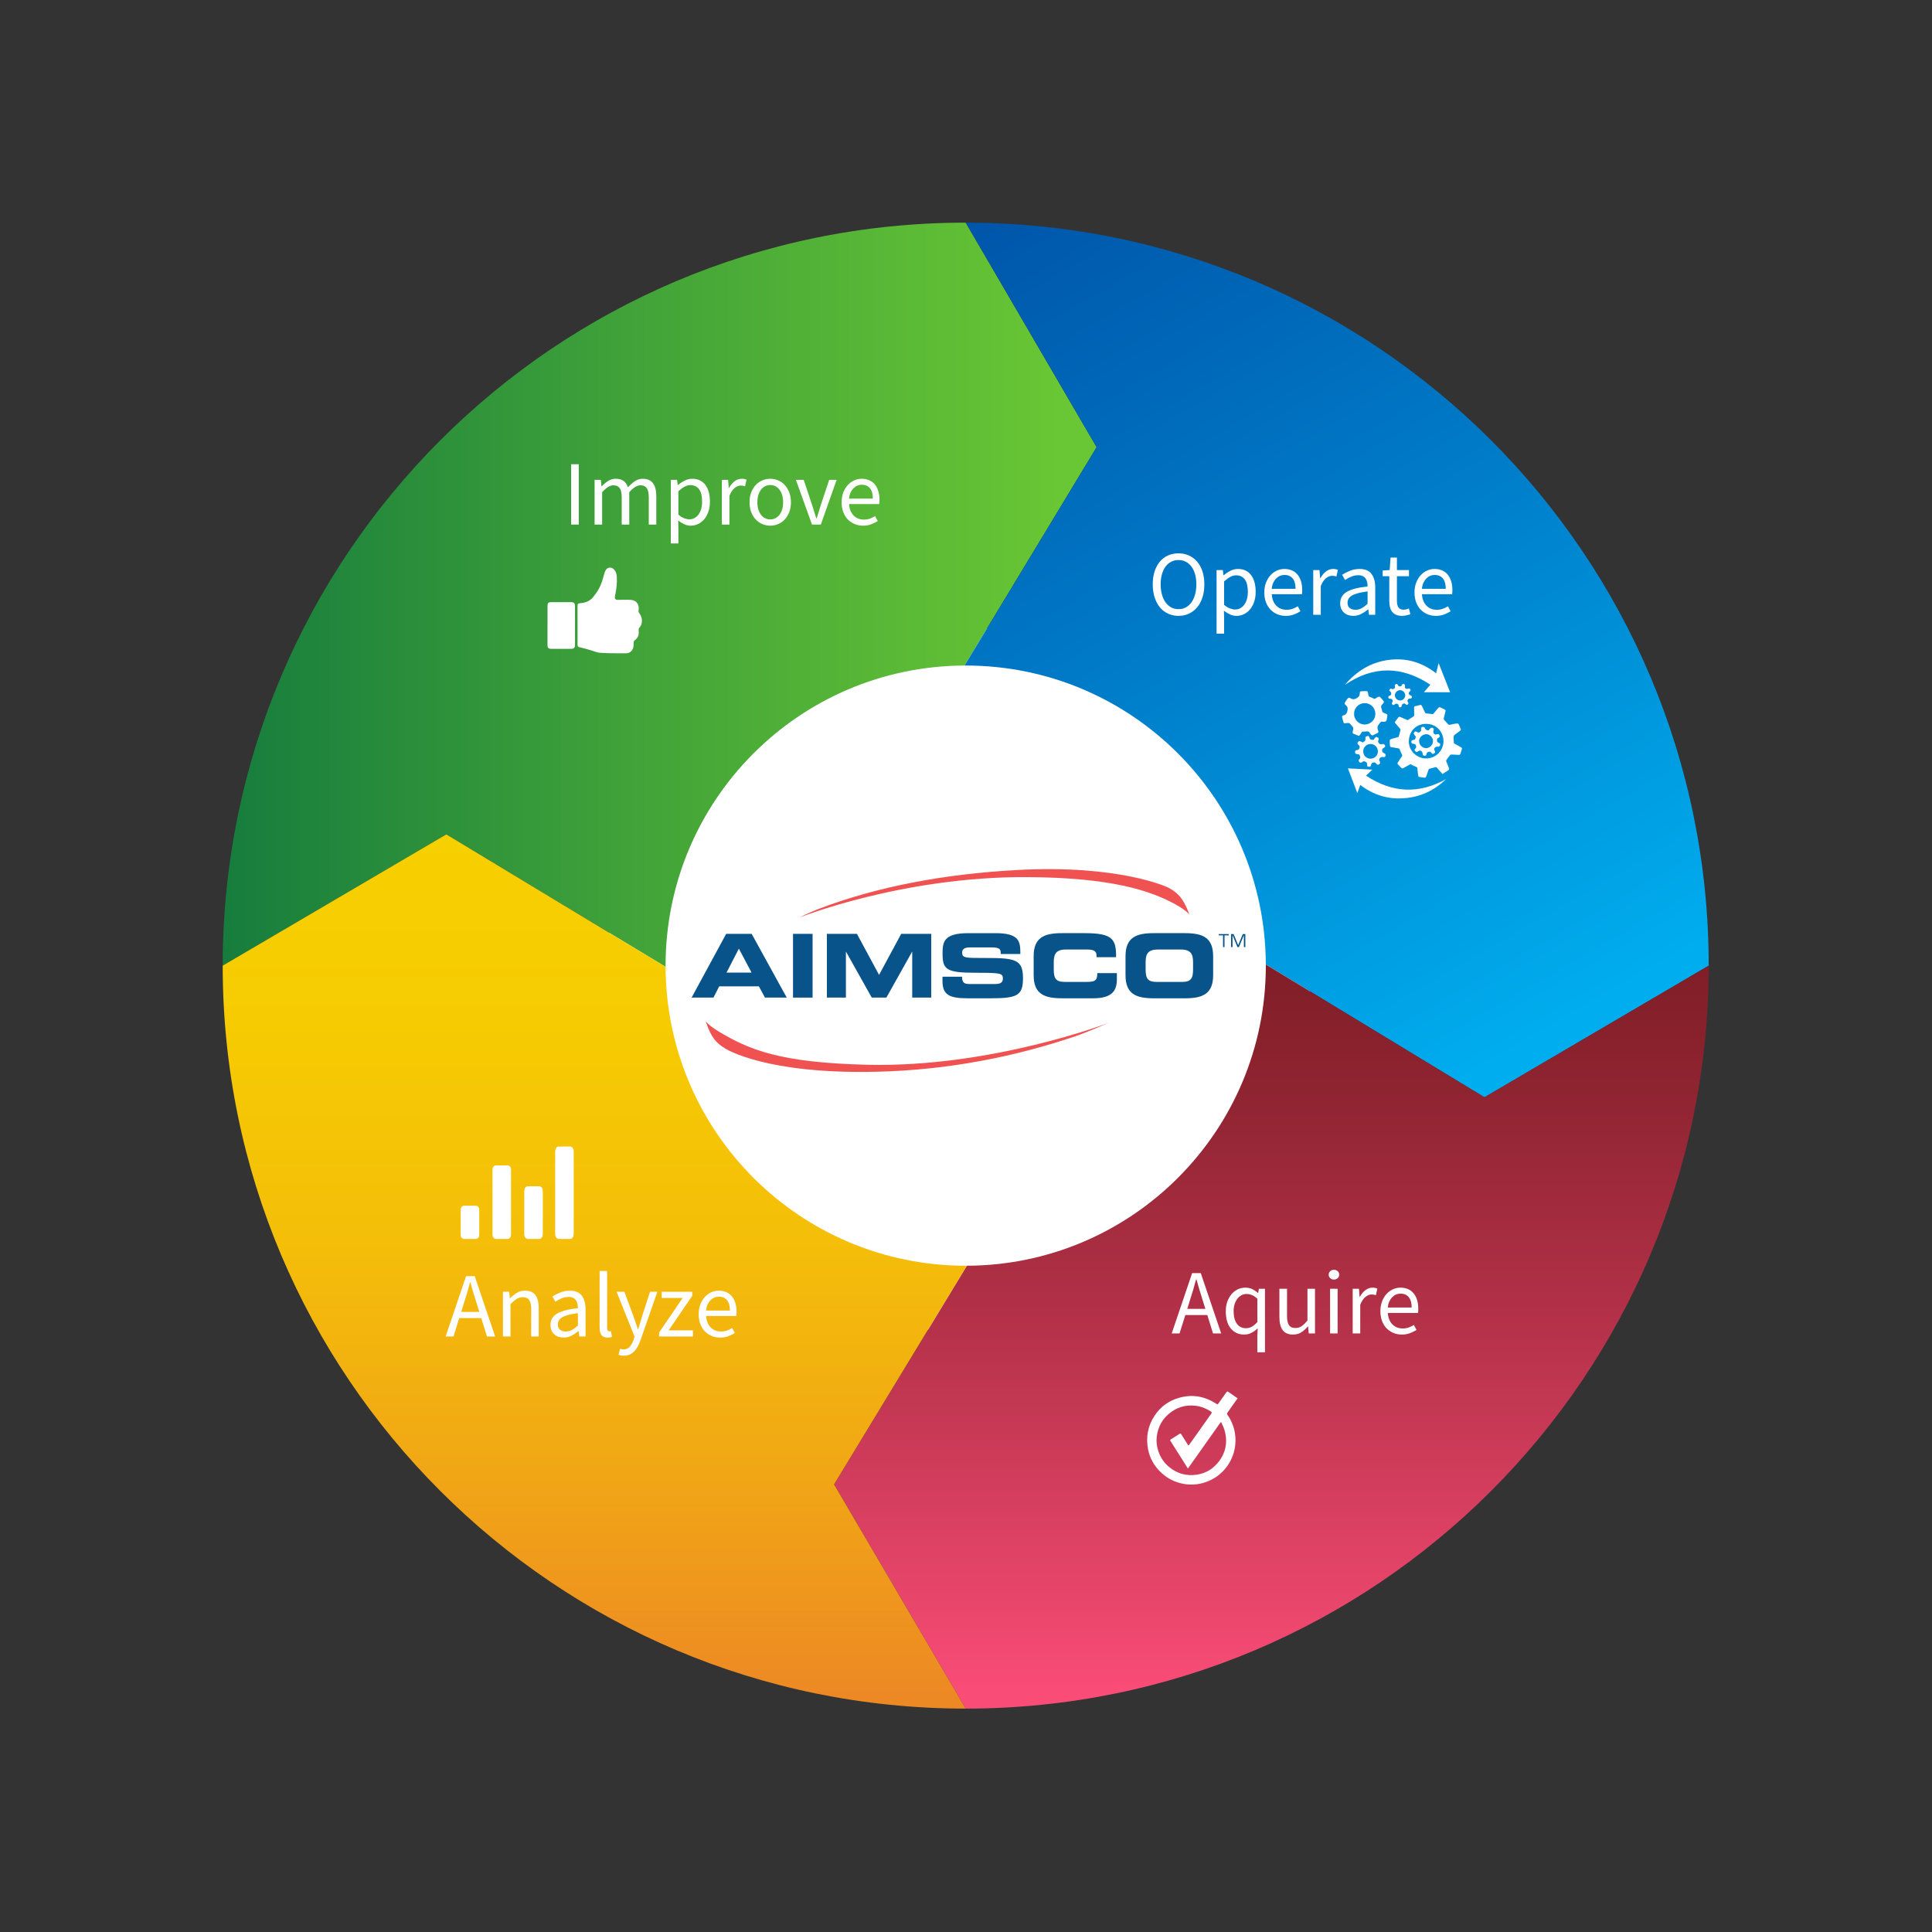 <svg xmlns="http://www.w3.org/2000/svg" xmlns:xlink="http://www.w3.org/1999/xlink" id="_x2014_&#xCE;&#xD3;&#xC8;_x5F_1" x="0px" y="0px" width="224.984px" height="224.984px" viewBox="0 0 224.984 224.984" xml:space="preserve">
<rect x="0" y="0" width="224.984" height="224.984" fill="#333333" stroke="none"/>
<circle fill="#FFFFFF" cx="111.59" cy="114.011" r="40.997"></circle>
<radialGradient id="SVGID_1_" cx="0" cy="0" r="0" gradientUnits="userSpaceOnUse">
	<stop offset="0" style="stop-color:#FFFFFF"></stop>
	<stop offset="1" style="stop-color:#D9D9D9"></stop>
</radialGradient>
<path fill="url(#SVGID_1_)" d="M0,0"></path>
<linearGradient id="SVGID_2_" gradientUnits="userSpaceOnUse" x1="25.933" y1="69.257" x2="127.703" y2="69.257">
	<stop offset="0.006" style="stop-color:#177D3D"></stop>
	<stop offset="0.448" style="stop-color:#3FA139"></stop>
	<stop offset="0.956" style="stop-color:#69C634"></stop>
</linearGradient>
<path fill="url(#SVGID_2_)" d="M127.703,52.076l-15.379,25.426c-19.243,0.072-34.817,15.689-34.817,34.95v0.134L51.975,97.164  l-26.042,15.288c0-47.789,38.741-86.524,86.524-86.524L127.703,52.076z"></path>
<linearGradient id="SVGID_3_" gradientUnits="userSpaceOnUse" x1="179.185" y1="124.13" x2="119.981" y2="21.585">
	<stop offset="0.014" style="stop-color:#00AEEF"></stop>
	<stop offset="0.571" style="stop-color:#0079C6"></stop>
	<stop offset="1" style="stop-color:#0055A9"></stop>
</linearGradient>
<path fill="url(#SVGID_3_)" d="M198.98,112.452l-26.113,15.325l-25.46-15.458c-0.072-19.243-15.688-34.817-34.95-34.817h-0.133  l15.379-25.426l-15.246-26.148C160.24,25.928,198.98,64.663,198.98,112.452z"></path>
<linearGradient id="SVGID_4_" gradientUnits="userSpaceOnUse" x1="148.053" y1="198.97" x2="148.053" y2="112.319">
	<stop offset="0.027" style="stop-color:#F94C76"></stop>
	<stop offset="0.062" style="stop-color:#F44A73"></stop>
	<stop offset="0.506" style="stop-color:#B6324A"></stop>
	<stop offset="0.831" style="stop-color:#8F2431"></stop>
	<stop offset="1" style="stop-color:#801E27"></stop>
</linearGradient>
<path fill="url(#SVGID_4_)" d="M198.98,112.452c0,47.783-38.74,86.518-86.523,86.518l-15.331-26.108l15.465-25.465  c19.243-0.072,34.816-15.689,34.816-34.944v-0.133l25.46,15.458L198.98,112.452z"></path>
<linearGradient id="SVGID_5_" gradientUnits="userSpaceOnUse" x1="69.262" y1="198.97" x2="69.262" y2="97.165">
	<stop offset="0.015" style="stop-color:#ED8924"></stop>
	<stop offset="0.274" style="stop-color:#F1A715"></stop>
	<stop offset="0.534" style="stop-color:#F4BE09"></stop>
	<stop offset="0.782" style="stop-color:#F6CB02"></stop>
	<stop offset="1" style="stop-color:#F7D000"></stop>
</linearGradient>
<path fill="url(#SVGID_5_)" d="M97.126,172.861l15.331,26.108c-47.783,0-86.524-38.734-86.524-86.518l26.042-15.288l25.532,15.422  c0.072,19.236,15.688,34.811,34.95,34.811h0.134L97.126,172.861z"></path>
<g>
	<path fill="#FFFFFF" d="M137.238,71.719c-0.443,0-0.849-0.086-1.216-0.258c-0.368-0.172-0.684-0.416-0.948-0.733   c-0.264-0.317-0.469-0.704-0.615-1.157s-0.22-0.961-0.22-1.525s0.073-1.069,0.22-1.516s0.352-0.824,0.615-1.135   c0.265-0.311,0.58-0.549,0.948-0.713c0.367-0.164,0.772-0.246,1.216-0.246c0.442,0,0.848,0.084,1.215,0.252   c0.368,0.168,0.686,0.406,0.953,0.717c0.269,0.311,0.476,0.689,0.622,1.135c0.146,0.447,0.22,0.949,0.22,1.506   c0,0.564-0.074,1.072-0.22,1.525c-0.146,0.453-0.354,0.84-0.622,1.157c-0.268,0.317-0.585,0.562-0.953,0.733   C138.086,71.633,137.681,71.719,137.238,71.719z M137.238,70.937c0.313,0,0.598-0.067,0.852-0.204   c0.253-0.135,0.471-0.33,0.653-0.584c0.182-0.252,0.322-0.557,0.423-0.91c0.1-0.354,0.149-0.751,0.149-1.193   c0-0.436-0.05-0.828-0.149-1.178c-0.101-0.351-0.241-0.646-0.423-0.89c-0.183-0.243-0.4-0.431-0.653-0.562   c-0.254-0.133-0.538-0.199-0.852-0.199c-0.314,0-0.599,0.066-0.852,0.199c-0.254,0.131-0.472,0.318-0.654,0.562   c-0.182,0.243-0.322,0.539-0.422,0.89c-0.101,0.35-0.15,0.742-0.15,1.178c0,0.442,0.05,0.84,0.15,1.193   c0.1,0.354,0.24,0.658,0.422,0.91c0.183,0.254,0.4,0.449,0.654,0.584C136.64,70.869,136.924,70.937,137.238,70.937z"></path>
	<path fill="#FFFFFF" d="M141.672,73.785v-7.4h0.729l0.074,0.6h0.032c0.235-0.199,0.495-0.371,0.776-0.514   c0.282-0.143,0.577-0.215,0.884-0.215c0.336,0,0.632,0.062,0.889,0.188s0.472,0.304,0.644,0.535   c0.171,0.232,0.301,0.512,0.391,0.836c0.089,0.324,0.134,0.691,0.134,1.098c0,0.443-0.062,0.838-0.183,1.184   s-0.285,0.641-0.492,0.883c-0.207,0.244-0.446,0.428-0.718,0.553s-0.557,0.188-0.856,0.188c-0.243,0-0.484-0.055-0.724-0.162   c-0.239-0.105-0.479-0.252-0.723-0.438l0.021,0.91v1.756H141.672z M143.824,70.979c0.215,0,0.412-0.047,0.595-0.145   c0.182-0.096,0.339-0.23,0.471-0.406c0.133-0.176,0.235-0.391,0.312-0.648c0.074-0.257,0.111-0.546,0.111-0.867   c0-0.285-0.024-0.547-0.074-0.781c-0.051-0.236-0.131-0.438-0.241-0.605s-0.254-0.299-0.429-0.391   c-0.175-0.094-0.383-0.14-0.626-0.14c-0.222,0-0.444,0.062-0.669,0.183c-0.226,0.121-0.467,0.295-0.724,0.523v2.732   c0.235,0.199,0.464,0.34,0.686,0.422C143.456,70.938,143.652,70.979,143.824,70.979z"></path>
	<path fill="#FFFFFF" d="M149.726,71.719c-0.351,0-0.677-0.062-0.979-0.188c-0.305-0.125-0.568-0.305-0.793-0.536   s-0.401-0.516-0.53-0.851c-0.129-0.336-0.192-0.719-0.192-1.146s0.065-0.812,0.197-1.152c0.133-0.338,0.308-0.625,0.525-0.861   s0.466-0.416,0.744-0.541s0.568-0.188,0.867-0.188c0.329,0,0.623,0.057,0.885,0.172c0.26,0.113,0.478,0.277,0.652,0.492   c0.176,0.215,0.309,0.471,0.402,0.771c0.092,0.299,0.139,0.635,0.139,1.006c0,0.094-0.002,0.185-0.005,0.273   c-0.005,0.09-0.013,0.166-0.027,0.23h-3.513c0.035,0.557,0.209,0.998,0.52,1.322c0.311,0.326,0.715,0.488,1.216,0.488   c0.249,0,0.479-0.037,0.69-0.113c0.211-0.074,0.412-0.172,0.605-0.295l0.311,0.579c-0.229,0.144-0.482,0.269-0.76,0.374   C150.4,71.664,150.082,71.719,149.726,71.719z M148.087,68.57h2.784c0-0.529-0.112-0.932-0.337-1.205   c-0.225-0.275-0.541-0.412-0.947-0.412c-0.187,0-0.362,0.035-0.53,0.105c-0.168,0.072-0.32,0.178-0.455,0.316   c-0.137,0.139-0.249,0.309-0.338,0.509C148.174,68.084,148.115,68.312,148.087,68.57z"></path>
	<path fill="#FFFFFF" d="M152.928,71.59v-5.205h0.729l0.074,0.942h0.033c0.178-0.329,0.395-0.589,0.647-0.782   c0.253-0.192,0.53-0.289,0.83-0.289c0.207,0,0.393,0.035,0.557,0.107l-0.171,0.771c-0.086-0.029-0.165-0.051-0.236-0.064   s-0.16-0.021-0.268-0.021c-0.221,0-0.451,0.09-0.69,0.268s-0.448,0.488-0.627,0.932v3.342H152.928z"></path>
	<path fill="#FFFFFF" d="M157.586,71.719c-0.435,0-0.797-0.129-1.087-0.387c-0.288-0.256-0.433-0.621-0.433-1.092   c0-0.571,0.253-1.008,0.76-1.312c0.507-0.303,1.317-0.516,2.432-0.637c0-0.164-0.017-0.324-0.049-0.482   c-0.032-0.156-0.088-0.295-0.166-0.418c-0.078-0.121-0.188-0.219-0.326-0.294c-0.14-0.075-0.316-0.112-0.53-0.112   c-0.3,0-0.582,0.057-0.847,0.172c-0.264,0.113-0.5,0.242-0.707,0.385l-0.342-0.61c0.242-0.157,0.539-0.309,0.889-0.455   c0.35-0.146,0.735-0.22,1.156-0.22c0.636,0,1.097,0.195,1.382,0.584c0.286,0.389,0.429,0.908,0.429,1.559v3.191h-0.729   l-0.075-0.621h-0.032c-0.25,0.207-0.518,0.383-0.803,0.529C158.222,71.645,157.915,71.719,157.586,71.719z M157.844,71.012   c0.25,0,0.485-0.059,0.707-0.178c0.221-0.117,0.457-0.291,0.707-0.52v-1.445c-0.436,0.057-0.803,0.125-1.098,0.203   c-0.297,0.079-0.536,0.172-0.719,0.279c-0.182,0.107-0.314,0.23-0.396,0.369c-0.081,0.139-0.123,0.291-0.123,0.455   c0,0.3,0.09,0.514,0.269,0.643S157.586,71.012,157.844,71.012z"></path>
	<path fill="#FFFFFF" d="M163.273,71.719c-0.278,0-0.512-0.043-0.701-0.129s-0.343-0.203-0.461-0.354   c-0.117-0.15-0.202-0.332-0.252-0.547c-0.049-0.214-0.074-0.449-0.074-0.707v-2.881h-0.771v-0.664l0.814-0.053l0.106-1.457h0.739   v1.457h1.403v0.717h-1.403v2.893c0,0.32,0.059,0.569,0.177,0.744c0.117,0.175,0.327,0.262,0.627,0.262   c0.092,0,0.192-0.014,0.3-0.043c0.106-0.027,0.203-0.061,0.289-0.096l0.171,0.664c-0.143,0.051-0.298,0.095-0.466,0.134   C163.604,71.699,163.438,71.719,163.273,71.719z"></path>
	<path fill="#FFFFFF" d="M167.215,71.719c-0.35,0-0.676-0.062-0.98-0.188c-0.303-0.125-0.567-0.305-0.792-0.536   s-0.401-0.516-0.53-0.851c-0.129-0.336-0.192-0.719-0.192-1.146s0.065-0.812,0.198-1.152c0.132-0.338,0.307-0.625,0.524-0.861   s0.466-0.416,0.744-0.541s0.567-0.188,0.868-0.188c0.328,0,0.623,0.057,0.883,0.172c0.261,0.113,0.479,0.277,0.654,0.492   c0.174,0.215,0.309,0.471,0.4,0.771c0.094,0.299,0.14,0.635,0.14,1.006c0,0.094-0.001,0.185-0.005,0.273   c-0.004,0.09-0.013,0.166-0.027,0.23h-3.513c0.036,0.557,0.209,0.998,0.52,1.322c0.311,0.326,0.716,0.488,1.216,0.488   c0.25,0,0.479-0.037,0.69-0.113c0.211-0.074,0.413-0.172,0.605-0.295l0.311,0.579c-0.229,0.144-0.482,0.269-0.761,0.374   C167.89,71.664,167.572,71.719,167.215,71.719z M165.576,68.57h2.785c0-0.529-0.113-0.932-0.338-1.205   c-0.225-0.275-0.541-0.412-0.947-0.412c-0.187,0-0.363,0.035-0.531,0.105c-0.167,0.072-0.318,0.178-0.455,0.316   c-0.135,0.139-0.248,0.309-0.337,0.509S165.604,68.312,165.576,68.57z"></path>
</g>
<g>
	<path fill="#FFFFFF" d="M51.896,155.635l2.378-7.025h1.007l2.377,7.025h-0.952l-0.664-2.143h-2.561l-0.674,2.143H51.896z    M54.039,151.705l-0.332,1.07h2.109l-0.332-1.07c-0.128-0.393-0.25-0.785-0.364-1.174s-0.229-0.787-0.342-1.193h-0.043   c-0.107,0.406-0.219,0.805-0.332,1.193C54.288,150.92,54.167,151.312,54.039,151.705z"></path>
	<path fill="#FFFFFF" d="M58.569,155.635v-5.205h0.728l0.075,0.75h0.032c0.25-0.25,0.513-0.459,0.787-0.627s0.595-0.252,0.958-0.252   c0.551,0,0.952,0.172,1.205,0.514c0.254,0.344,0.381,0.852,0.381,1.521v3.299h-0.879v-3.182c0-0.492-0.078-0.848-0.235-1.064   c-0.157-0.219-0.407-0.326-0.75-0.326c-0.271,0-0.511,0.066-0.718,0.203c-0.207,0.135-0.441,0.336-0.707,0.6v3.77H58.569z"></path>
	<path fill="#FFFFFF" d="M65.626,155.764c-0.435,0-0.797-0.129-1.086-0.387c-0.289-0.256-0.434-0.621-0.434-1.092   c0-0.57,0.253-1.008,0.76-1.312c0.507-0.303,1.317-0.516,2.432-0.637c0-0.164-0.017-0.324-0.049-0.482   c-0.031-0.156-0.087-0.295-0.166-0.416c-0.078-0.123-0.188-0.221-0.326-0.295c-0.14-0.076-0.316-0.113-0.53-0.113   c-0.3,0-0.582,0.057-0.847,0.172c-0.264,0.113-0.499,0.242-0.706,0.385l-0.343-0.609c0.242-0.158,0.539-0.309,0.889-0.455   s0.735-0.221,1.156-0.221c0.636,0,1.096,0.195,1.382,0.584c0.286,0.391,0.429,0.91,0.429,1.559v3.191h-0.729l-0.074-0.621h-0.032   c-0.251,0.207-0.519,0.385-0.804,0.529C66.263,155.689,65.955,155.764,65.626,155.764z M65.884,155.057   c0.25,0,0.485-0.059,0.707-0.176c0.221-0.119,0.457-0.291,0.707-0.52v-1.447c-0.436,0.059-0.802,0.125-1.098,0.203   c-0.297,0.08-0.536,0.172-0.718,0.279c-0.183,0.107-0.314,0.23-0.396,0.369s-0.123,0.291-0.123,0.455   c0,0.301,0.089,0.514,0.268,0.643S65.626,155.057,65.884,155.057z"></path>
	<path fill="#FFFFFF" d="M70.757,155.764c-0.336,0-0.575-0.1-0.718-0.301c-0.143-0.199-0.214-0.492-0.214-0.877v-6.576h0.878v6.641   c0,0.143,0.025,0.242,0.075,0.299s0.107,0.086,0.172,0.086c0.027,0,0.055,0,0.08,0c0.024,0,0.062-0.008,0.112-0.021l0.117,0.664   c-0.057,0.029-0.124,0.051-0.203,0.064S70.878,155.764,70.757,155.764z"></path>
	<path fill="#FFFFFF" d="M72.642,157.873c-0.121,0-0.231-0.008-0.332-0.025c-0.1-0.02-0.192-0.045-0.278-0.082l0.171-0.695   c0.058,0.014,0.121,0.029,0.193,0.047c0.071,0.02,0.139,0.027,0.203,0.027c0.3,0,0.545-0.105,0.734-0.314   c0.188-0.211,0.337-0.479,0.444-0.799l0.117-0.385l-2.089-5.217h0.911l1.061,2.881c0.078,0.229,0.161,0.471,0.251,0.723   c0.09,0.254,0.173,0.502,0.252,0.744h0.043c0.078-0.234,0.153-0.48,0.225-0.738s0.143-0.5,0.215-0.729l0.932-2.881h0.856   l-1.96,5.633c-0.093,0.258-0.196,0.498-0.311,0.719s-0.25,0.412-0.407,0.572s-0.335,0.287-0.535,0.381   C73.138,157.826,72.905,157.873,72.642,157.873z"></path>
	<path fill="#FFFFFF" d="M76.755,155.635v-0.471l2.741-4.016h-2.442v-0.719h3.557v0.471l-2.742,4.018h2.827v0.717H76.755z"></path>
	<path fill="#FFFFFF" d="M83.855,155.764c-0.351,0-0.677-0.062-0.98-0.188s-0.567-0.303-0.793-0.535   c-0.225-0.232-0.401-0.516-0.529-0.852c-0.129-0.336-0.192-0.719-0.192-1.146s0.064-0.812,0.197-1.15   c0.132-0.34,0.307-0.627,0.524-0.863s0.467-0.416,0.745-0.541s0.567-0.188,0.867-0.188c0.328,0,0.623,0.059,0.884,0.172   c0.261,0.115,0.479,0.279,0.653,0.492c0.175,0.215,0.309,0.473,0.401,0.771c0.093,0.301,0.14,0.635,0.14,1.006   c0,0.094-0.002,0.186-0.006,0.273c-0.004,0.09-0.013,0.166-0.026,0.23h-3.513c0.035,0.559,0.209,0.998,0.52,1.324   c0.311,0.324,0.715,0.486,1.215,0.486c0.25,0,0.48-0.037,0.691-0.113c0.21-0.074,0.412-0.172,0.604-0.293l0.311,0.578   c-0.228,0.143-0.481,0.268-0.761,0.375C84.53,155.709,84.212,155.764,83.855,155.764z M82.217,152.615h2.784   c0-0.529-0.112-0.93-0.338-1.205c-0.225-0.275-0.54-0.412-0.947-0.412c-0.186,0-0.363,0.035-0.53,0.107   c-0.167,0.07-0.319,0.176-0.455,0.314c-0.136,0.141-0.248,0.309-0.337,0.51C82.304,152.129,82.245,152.357,82.217,152.615z"></path>
</g>
<g>
	<path fill="#FFFFFF" d="M136.447,155.281l2.378-7.025h1.007l2.377,7.025h-0.952l-0.665-2.141h-2.559l-0.675,2.141H136.447z    M138.59,151.352l-0.332,1.07h2.109l-0.332-1.07c-0.128-0.393-0.25-0.783-0.363-1.172c-0.115-0.389-0.229-0.787-0.344-1.195h-0.042   c-0.107,0.408-0.218,0.807-0.333,1.195C138.84,150.568,138.719,150.959,138.59,151.352z"></path>
	<path fill="#FFFFFF" d="M146.418,157.479v-1.854l0.043-0.943c-0.207,0.209-0.443,0.381-0.712,0.52   c-0.268,0.141-0.552,0.209-0.852,0.209c-0.657,0-1.18-0.234-1.569-0.707c-0.389-0.471-0.583-1.143-0.583-2.012   c0-0.422,0.062-0.803,0.187-1.141c0.125-0.34,0.292-0.627,0.499-0.863s0.445-0.418,0.718-0.547   c0.271-0.127,0.557-0.191,0.856-0.191s0.563,0.051,0.792,0.154s0.461,0.26,0.697,0.467h0.021l0.086-0.492h0.707v7.4H146.418z    M145.091,154.672c0.242,0,0.472-0.059,0.685-0.176c0.215-0.119,0.429-0.299,0.643-0.541v-2.721   c-0.221-0.199-0.434-0.342-0.637-0.424s-0.412-0.123-0.627-0.123c-0.207,0-0.401,0.049-0.583,0.145   c-0.183,0.098-0.341,0.232-0.478,0.408c-0.135,0.174-0.242,0.383-0.32,0.625c-0.079,0.244-0.118,0.514-0.118,0.814   c0,0.629,0.124,1.117,0.375,1.467C144.28,154.498,144.634,154.672,145.091,154.672z"></path>
	<path fill="#FFFFFF" d="M150.585,155.41c-0.558,0-0.962-0.17-1.216-0.514c-0.254-0.342-0.381-0.85-0.381-1.521v-3.297h0.889v3.18   c0,0.492,0.077,0.848,0.23,1.066c0.154,0.217,0.402,0.326,0.745,0.326c0.271,0,0.511-0.07,0.718-0.209s0.436-0.361,0.685-0.67   v-3.693h0.878v5.203h-0.728l-0.075-0.812h-0.032c-0.242,0.285-0.497,0.514-0.766,0.686   C151.265,155.324,150.949,155.41,150.585,155.41z"></path>
	<path fill="#FFFFFF" d="M155.34,149.006c-0.172,0-0.316-0.053-0.434-0.16c-0.118-0.107-0.177-0.242-0.177-0.406   c0-0.172,0.059-0.309,0.177-0.412c0.117-0.105,0.262-0.156,0.434-0.156c0.171,0,0.315,0.051,0.434,0.156   c0.117,0.104,0.177,0.24,0.177,0.412c0,0.164-0.06,0.299-0.177,0.406C155.655,148.953,155.511,149.006,155.34,149.006z    M154.89,155.281v-5.203h0.878v5.203H154.89z"></path>
	<path fill="#FFFFFF" d="M157.524,155.281v-5.203h0.728l0.075,0.941h0.032c0.179-0.328,0.395-0.59,0.648-0.781   c0.254-0.193,0.53-0.289,0.83-0.289c0.207,0,0.393,0.035,0.557,0.107l-0.172,0.77c-0.085-0.027-0.164-0.049-0.234-0.062   c-0.072-0.016-0.161-0.021-0.269-0.021c-0.221,0-0.451,0.088-0.69,0.268c-0.239,0.178-0.448,0.488-0.627,0.932v3.34H157.524z"></path>
	<path fill="#FFFFFF" d="M163.244,155.41c-0.351,0-0.678-0.062-0.98-0.188c-0.304-0.125-0.568-0.303-0.793-0.535   s-0.401-0.516-0.53-0.852c-0.128-0.336-0.192-0.717-0.192-1.145c0-0.43,0.066-0.812,0.198-1.152   c0.132-0.338,0.307-0.627,0.524-0.861c0.218-0.236,0.466-0.416,0.744-0.541c0.279-0.125,0.568-0.188,0.867-0.188   c0.329,0,0.623,0.057,0.885,0.172c0.26,0.113,0.478,0.277,0.652,0.492c0.175,0.213,0.31,0.471,0.402,0.771   c0.093,0.299,0.139,0.635,0.139,1.006c0,0.094-0.002,0.184-0.005,0.273c-0.004,0.09-0.013,0.166-0.026,0.23h-3.514   c0.035,0.557,0.209,0.998,0.52,1.322s0.716,0.486,1.216,0.486c0.25,0,0.479-0.037,0.69-0.111c0.211-0.076,0.412-0.174,0.605-0.295   l0.311,0.578c-0.229,0.143-0.482,0.268-0.76,0.375C163.918,155.357,163.601,155.41,163.244,155.41z M161.605,152.262h2.784   c0-0.527-0.112-0.93-0.338-1.205c-0.225-0.273-0.541-0.412-0.947-0.412c-0.187,0-0.363,0.037-0.53,0.107   c-0.168,0.072-0.319,0.178-0.455,0.316s-0.249,0.309-0.338,0.508C161.691,151.777,161.633,152.006,161.605,152.262z"></path>
</g>
<g>
	<g>
		<defs>
			<rect id="SVGID_6_" x="250.531" y="87.37" width="12.537" height="11.221"></rect>
		</defs>
		<clipPath id="SVGID_7_">
			<use xlink:href="#SVGID_6_"></use>
		</clipPath>
		<path clip-path="url(#SVGID_7_)" fill="#FFFFFF" d="M252.58,98.192c0,0,0,0.398-0.396,0.398h-1.254c0,0-0.398,0-0.398-0.398    v-2.717c0,0,0-0.398,0.398-0.398h1.254c0,0,0.396,0,0.396,0.398V98.192z"></path>
		<path clip-path="url(#SVGID_7_)" fill="#FFFFFF" d="M256.092,98.192c0,0,0,0.398-0.396,0.398h-1.254c0,0-0.396,0-0.396-0.398    v-6.18c0,0,0-0.398,0.396-0.398h1.254c0,0,0.396,0,0.396,0.398V98.192z"></path>
		<path clip-path="url(#SVGID_7_)" fill="#FFFFFF" d="M259.605,98.192c0,0,0,0.398-0.398,0.398h-1.254c0,0-0.396,0-0.396-0.398    V94.84c0,0,0-0.396,0.396-0.396h1.254c0,0,0.398,0,0.398,0.396V98.192z"></path>
		<path clip-path="url(#SVGID_7_)" fill="#FFFFFF" d="M263.02,98.192c0,0,0,0.398-0.396,0.398h-1.254c0,0-0.398,0-0.398-0.398v-6.18    c0,0,0-0.398,0.398-0.398h1.254c0,0,0.396,0,0.396,0.398V98.192z"></path>
	</g>
	
		<rect x="251.069" y="89.85" transform="matrix(0.695 -0.719 0.719 0.695 12.438 209.6)" fill="#FFFFFF" width="4.13" height="0.597"></rect>
	<g>
		<defs>
			<rect id="SVGID_8_" x="250.531" y="87.37" width="12.537" height="11.221"></rect>
		</defs>
		<clipPath id="SVGID_9_">
			<use xlink:href="#SVGID_8_"></use>
		</clipPath>
		<path clip-path="url(#SVGID_9_)" fill="#FFFFFF" d="M251.629,93.028c0.58,0,1.049-0.469,1.049-1.049    c0-0.578-0.469-1.049-1.049-1.049c-0.578,0-1.049,0.471-1.049,1.049C250.58,92.559,251.051,93.028,251.629,93.028"></path>
		<path clip-path="url(#SVGID_9_)" fill="#FFFFFF" d="M255.092,89.467c0.58,0,1.051-0.469,1.051-1.049    c0-0.578-0.471-1.049-1.051-1.049c-0.578,0-1.049,0.471-1.049,1.049C254.043,88.999,254.514,89.467,255.092,89.467"></path>
		<path clip-path="url(#SVGID_9_)" fill="#FFFFFF" d="M258.605,92.297c0.578,0,1.049-0.471,1.049-1.051    c0-0.578-0.471-1.047-1.049-1.047c-0.58,0-1.049,0.469-1.049,1.047C257.557,91.827,258.025,92.297,258.605,92.297"></path>
		<path clip-path="url(#SVGID_9_)" fill="#FFFFFF" d="M262.02,89.516c0.58,0,1.049-0.469,1.049-1.049    c0-0.578-0.469-1.049-1.049-1.049c-0.578,0-1.049,0.471-1.049,1.049C260.971,89.047,261.441,89.516,262.02,89.516"></path>
	</g>
	
		<rect x="254.792" y="89.558" transform="matrix(0.743 0.669 -0.669 0.743 126.064 -148.771)" fill="#FFFFFF" width="4.131" height="0.596"></rect>
	
		<rect x="258.223" y="89.548" transform="matrix(0.788 -0.616 0.616 0.788 -0.15 179.257)" fill="#FFFFFF" width="4.131" height="0.598"></rect>
</g>
<g>
	<defs>
		<rect id="SVGID_10_" x="156.283" y="76.782" width="13.967" height="16.198"></rect>
	</defs>
	<clipPath id="SVGID_11_">
		<use xlink:href="#SVGID_10_"></use>
	</clipPath>
	<path clip-path="url(#SVGID_11_)" fill="#FFFFFF" d="M168.1,86.311c-0.033-1.111-0.817-2.002-1.998-2.016   c-1.11-0.011-1.979,0.743-2.04,1.972c-0.055,1.094,0.877,2.051,1.991,2.055C167.174,88.326,168.064,87.474,168.1,86.311    M167.975,90.135c-0.223-0.257-0.442-0.518-0.67-0.769c-0.027-0.03-0.105-0.032-0.152-0.021c-0.229,0.05-0.455,0.106-0.679,0.17   c-0.042,0.012-0.095,0.053-0.109,0.094c-0.097,0.26-0.188,0.525-0.274,0.788c-0.042,0.127-0.11,0.183-0.251,0.158   c-0.183-0.031-0.371-0.038-0.554-0.071c-0.05-0.01-0.121-0.072-0.128-0.119c-0.044-0.291-0.075-0.584-0.103-0.878   c-0.009-0.087-0.025-0.129-0.118-0.167c-0.237-0.098-0.466-0.223-0.687-0.331c-0.286,0.161-0.572,0.324-0.865,0.478   c-0.043,0.022-0.133,0.018-0.165-0.012c-0.165-0.158-0.318-0.326-0.47-0.496c-0.02-0.021-0.02-0.086-0.001-0.114   c0.159-0.252,0.318-0.504,0.49-0.748c0.057-0.08,0.063-0.137,0.021-0.222c-0.091-0.186-0.188-0.371-0.247-0.568   c-0.039-0.132-0.106-0.148-0.218-0.166c-0.275-0.04-0.551-0.089-0.825-0.145c-0.042-0.007-0.099-0.062-0.103-0.101   c-0.02-0.231-0.038-0.465-0.028-0.698c0.003-0.05,0.112-0.118,0.185-0.141c0.24-0.076,0.487-0.132,0.729-0.202   c0.05-0.015,0.116-0.052,0.129-0.093c0.078-0.24,0.147-0.483,0.205-0.729c0.013-0.057-0.021-0.141-0.06-0.189   c-0.174-0.21-0.355-0.412-0.534-0.618c-0.062-0.069-0.08-0.129-0.007-0.215c0.131-0.156,0.241-0.331,0.373-0.488   c0.031-0.038,0.123-0.064,0.167-0.045c0.263,0.105,0.522,0.219,0.779,0.339c0.089,0.042,0.147,0.053,0.236-0.016   c0.171-0.131,0.358-0.24,0.543-0.354c0.072-0.045,0.104-0.093,0.101-0.186c-0.012-0.286-0.006-0.572-0.013-0.857   c-0.001-0.103,0.036-0.148,0.136-0.168c0.178-0.035,0.353-0.086,0.528-0.129c0.112-0.027,0.198-0.012,0.252,0.111   c0.108,0.246,0.235,0.484,0.345,0.729c0.04,0.09,0.085,0.132,0.192,0.138c0.216,0.012,0.432,0.04,0.646,0.078   c0.106,0.019,0.148-0.036,0.202-0.102c0.179-0.221,0.355-0.442,0.544-0.651c0.035-0.04,0.134-0.063,0.181-0.043   c0.204,0.086,0.401,0.189,0.595,0.296c0.031,0.016,0.054,0.087,0.046,0.124c-0.069,0.297-0.151,0.591-0.218,0.886   c-0.011,0.05,0.016,0.125,0.051,0.166c0.135,0.157,0.295,0.292,0.417,0.457c0.107,0.149,0.218,0.119,0.362,0.082   c0.239-0.061,0.484-0.102,0.731-0.132c0.057-0.008,0.153,0.047,0.18,0.098c0.101,0.197,0.185,0.404,0.261,0.611   c0.011,0.032-0.037,0.102-0.074,0.131c-0.229,0.177-0.466,0.342-0.69,0.523c-0.049,0.04-0.083,0.126-0.083,0.19   c-0.002,0.219,0.019,0.435,0.021,0.652c0.002,0.087,0.034,0.124,0.109,0.164c0.257,0.135,0.504,0.282,0.757,0.422   c0.081,0.044,0.104,0.096,0.073,0.191c-0.065,0.189-0.106,0.388-0.174,0.578c-0.016,0.047-0.088,0.106-0.134,0.105   c-0.3-0.007-0.601-0.034-0.899-0.043c-0.055-0.003-0.133,0.025-0.166,0.067c-0.143,0.176-0.268,0.366-0.409,0.542   c-0.058,0.07-0.067,0.116-0.03,0.204c0.113,0.26,0.211,0.527,0.309,0.793c0.033,0.083,0.023,0.162-0.062,0.216   c-0.202,0.129-0.401,0.262-0.604,0.393C168.036,90.102,168.006,90.118,167.975,90.135"></path>
	<path clip-path="url(#SVGID_11_)" fill="#FFFFFF" d="M157.688,83.119c-0.04,0.681,0.58,1.258,1.228,1.253   c0.688-0.004,1.253-0.557,1.247-1.24c-0.006-0.718-0.554-1.242-1.226-1.25C158.199,81.874,157.668,82.483,157.688,83.119    M161.012,84.049c-0.184-0.075-0.266,0.082-0.392,0.233c-0.196,0.236-0.273,0.443-0.149,0.752c0.099,0.241,0.057,0.262-0.177,0.388   c-0.129,0.07-0.263,0.131-0.397,0.19c-0.094,0.043-0.174,0.014-0.236-0.066c-0.059-0.077-0.135-0.141-0.175-0.225   c-0.078-0.155-0.202-0.158-0.345-0.145c-0.126,0.012-0.253,0.024-0.379,0.015c-0.103-0.008-0.157,0.013-0.208,0.112   c-0.065,0.127-0.165,0.238-0.256,0.354c-0.016,0.02-0.058,0.041-0.075,0.034c-0.224-0.088-0.447-0.178-0.665-0.276   c-0.028-0.013-0.047-0.087-0.041-0.128c0.019-0.146,0.058-0.289,0.074-0.434c0.006-0.062-0.012-0.141-0.049-0.188   c-0.104-0.139-0.218-0.271-0.341-0.395c-0.043-0.042-0.118-0.076-0.18-0.078c-0.131-0.001-0.263,0.019-0.395,0.034   c-0.091,0.011-0.151-0.019-0.176-0.114c-0.051-0.192-0.109-0.382-0.159-0.575c-0.029-0.112,0.021-0.198,0.124-0.221   c0.346-0.081,0.467-0.303,0.51-0.641c0.027-0.215,0.014-0.355-0.151-0.505c-0.249-0.227-0.238-0.24-0.051-0.527   c0.057-0.086,0.111-0.177,0.179-0.257c0.139-0.161,0.199-0.183,0.375-0.068c0.229,0.15,0.406,0.138,0.665,0.011   c0.278-0.138,0.383-0.294,0.406-0.581c0.019-0.245,0.041-0.246,0.282-0.257c0.165-0.007,0.327-0.001,0.492-0.01   c0.1-0.004,0.143,0.05,0.162,0.134c0.025,0.102,0.052,0.205,0.065,0.309c0.017,0.128,0.07,0.206,0.204,0.245   c0.139,0.04,0.271,0.106,0.399,0.177c0.092,0.049,0.161,0.041,0.245-0.016c0.107-0.074,0.221-0.146,0.34-0.198   c0.046-0.019,0.138-0.002,0.172,0.033c0.15,0.153,0.291,0.315,0.422,0.484c0.029,0.035,0.017,0.116,0,0.169   c-0.012,0.048-0.049,0.097-0.088,0.128c-0.218,0.169-0.274,0.368-0.146,0.624c0.044,0.085,0.035,0.197,0.07,0.288   c0.023,0.055,0.076,0.11,0.129,0.136c0.119,0.056,0.25,0.085,0.364,0.147c0.052,0.028,0.11,0.111,0.104,0.165   c-0.023,0.214-0.057,0.43-0.117,0.634c-0.018,0.055-0.15,0.08-0.234,0.106C161.167,84.062,161.11,84.049,161.012,84.049"></path>
	<path clip-path="url(#SVGID_11_)" fill="#FFFFFF" d="M158.401,91.403c-0.112,0.32-0.214,0.612-0.336,0.958   c-0.374-0.985-0.729-1.919-1.095-2.883c0.969,0.051,1.901,0.099,2.844,0.148c-0.248,0.232-0.486,0.456-0.744,0.696   c3.059,2.025,6.15,2.177,9.331,0.405c-1.339,1.3-2.939,2.072-4.837,2.226C161.649,93.109,159.938,92.586,158.401,91.403"></path>
	<path clip-path="url(#SVGID_11_)" fill="#FFFFFF" d="M167.235,78.403c0.103-0.413,0.19-0.765,0.295-1.182   c0.457,1.158,0.891,2.253,1.339,3.388h-3.052c0.243-0.286,0.484-0.566,0.749-0.875c-3.342-2.209-6.64-2.223-9.946,0.015   c1.374-1.629,3.046-2.62,5.057-2.896C163.695,76.578,165.542,77.091,167.235,78.403"></path>
	<path clip-path="url(#SVGID_11_)" fill="#FFFFFF" d="M160.456,87.503c0.006-0.469-0.353-0.837-0.8-0.863   c-0.528-0.03-0.913,0.402-0.908,0.841c0.004,0.501,0.359,0.854,0.848,0.871C160.041,88.367,160.473,87.976,160.456,87.503    M158.703,86.468c0.039-0.035,0.071-0.083,0.115-0.099c0.189-0.072,0.2-0.22,0.187-0.389c-0.005-0.063-0.003-0.165,0.036-0.188   c0.086-0.052,0.194-0.068,0.296-0.093c0.013-0.003,0.04,0.02,0.051,0.036c0.028,0.042,0.063,0.084,0.074,0.13   c0.051,0.218,0.175,0.313,0.403,0.291c0.064-0.007,0.113,0.001,0.14-0.068c0.011-0.028,0.034-0.053,0.053-0.078   c0.151-0.229,0.224-0.242,0.443-0.083c0.026,0.019,0.042,0.066,0.047,0.101c0.005,0.044,0.005,0.098-0.015,0.135   c-0.103,0.189-0.037,0.321,0.117,0.448c0.061,0.049,0.104,0.075,0.177,0.061c0.076-0.015,0.152-0.027,0.229-0.035   c0.125-0.014,0.3,0.189,0.243,0.3c-0.042,0.081-0.132,0.153-0.217,0.192c-0.129,0.06-0.122,0.145-0.127,0.263   c-0.008,0.176,0.074,0.252,0.223,0.317c0.205,0.089,0.237,0.235,0.109,0.417c-0.016,0.021-0.051,0.037-0.08,0.039   c-0.039,0.006-0.08-0.001-0.121-0.004c-0.275-0.024-0.35,0.014-0.472,0.251c-0.013,0.027-0.01,0.07-0.001,0.101   c0.018,0.061,0.047,0.118,0.068,0.178c0.071,0.202,0.068,0.198-0.111,0.323c-0.092,0.064-0.161,0.064-0.237-0.019   c-0.046-0.05-0.099-0.095-0.143-0.145c-0.053-0.062-0.106-0.062-0.188-0.062c-0.253,0.005-0.319,0.174-0.365,0.369   c-0.025,0.109-0.089,0.153-0.197,0.128c-0.102-0.023-0.246,0.01-0.234-0.171c0.001-0.025-0.018-0.055-0.013-0.081   c0.037-0.193-0.064-0.284-0.232-0.351c-0.099-0.04-0.174-0.065-0.257,0.018c-0.021,0.021-0.055,0.032-0.082,0.048   c-0.194,0.111-0.276,0.093-0.391-0.101c-0.02-0.034-0.017-0.085-0.01-0.126c0.006-0.029,0.028-0.06,0.052-0.079   c0.184-0.168,0.142-0.349,0.034-0.532c-0.021-0.037-0.071-0.062-0.114-0.079c-0.031-0.014-0.072-0.004-0.108-0.008   c-0.256-0.021-0.312-0.091-0.275-0.349c0.003-0.027,0.03-0.06,0.057-0.074c0.043-0.025,0.092-0.051,0.139-0.052   c0.221-0.009,0.291-0.141,0.328-0.336c0.017-0.087,0-0.136-0.053-0.188c-0.035-0.035-0.073-0.067-0.107-0.103   c-0.117-0.128-0.118-0.184-0.021-0.32c0.083-0.116,0.181-0.118,0.298-0.058C158.529,86.388,158.611,86.425,158.703,86.468"></path>
	<path clip-path="url(#SVGID_11_)" fill="#FFFFFF" d="M163.641,80.976c0.002-0.325-0.277-0.605-0.602-0.605   c-0.316,0-0.604,0.283-0.604,0.595c-0.001,0.326,0.282,0.607,0.61,0.606C163.365,81.57,163.64,81.297,163.641,80.976    M161.78,80.423c0.11-0.262,0.11-0.262,0.373-0.175c0.118,0.038,0.315-0.118,0.304-0.242c-0.004-0.041-0.01-0.083-0.022-0.123   c-0.042-0.124,0.034-0.173,0.129-0.218c0.11-0.052,0.162,0.017,0.214,0.094c0.053,0.077,0.076,0.168,0.211,0.175   c0.153,0.007,0.231-0.059,0.285-0.18c0.046-0.107,0.117-0.134,0.225-0.093c0.105,0.041,0.132,0.104,0.109,0.219   c-0.051,0.259,0.116,0.397,0.373,0.32c0.102-0.031,0.184-0.048,0.254,0.066c0.079,0.126,0.006,0.187-0.072,0.26   c-0.184,0.17-0.145,0.345,0.084,0.452c0.078,0.036,0.192,0.055,0.165,0.204c-0.021,0.113-0.062,0.177-0.179,0.163   c-0.153-0.019-0.24,0.037-0.313,0.183c-0.064,0.127,0.019,0.193,0.062,0.26c0.074,0.116,0.028,0.173-0.051,0.25   c-0.082,0.078-0.134,0.055-0.211-0.009c-0.095-0.078-0.188-0.155-0.343-0.074c-0.117,0.062-0.135,0.155-0.151,0.248   c-0.021,0.108-0.06,0.158-0.171,0.158c-0.106,0-0.163-0.032-0.172-0.148c-0.012-0.147-0.085-0.256-0.245-0.27   c-0.047-0.005-0.102,0.009-0.146,0.029c-0.047,0.021-0.089,0.055-0.126,0.089c-0.078,0.07-0.143,0.037-0.208-0.017   c-0.067-0.055-0.1-0.109-0.056-0.201c0.05-0.104,0.15-0.196,0.044-0.337c-0.067-0.091-0.122-0.141-0.236-0.135   c-0.108,0.005-0.222,0.002-0.238-0.156c-0.012-0.099,0.009-0.158,0.111-0.183c0.144-0.035,0.244-0.112,0.228-0.275   c-0.005-0.056-0.022-0.119-0.057-0.163C161.906,80.528,161.837,80.478,161.78,80.423"></path>
	<path clip-path="url(#SVGID_11_)" fill="#FFFFFF" d="M166.876,86.304c0.014-0.439-0.403-0.799-0.751-0.805   c-0.465-0.01-0.884,0.378-0.869,0.804c0.014,0.442,0.372,0.816,0.81,0.819C166.499,87.124,166.878,86.741,166.876,86.304    M164.951,87.596c-0.285-0.279-0.279-0.191-0.061-0.525c0.071-0.108-0.013-0.378-0.138-0.422c-0.054-0.018-0.11-0.03-0.167-0.037   c-0.205-0.027-0.223-0.05-0.225-0.252c-0.002-0.093,0.028-0.146,0.123-0.166c0.079-0.017,0.158-0.043,0.236-0.067   c0.021-0.006,0.048-0.014,0.053-0.027c0.038-0.094,0.084-0.19,0.1-0.29c0.007-0.041-0.051-0.093-0.082-0.138   c-0.023-0.034-0.052-0.063-0.077-0.097c-0.112-0.147-0.099-0.259,0.05-0.371c0.026-0.021,0.076-0.029,0.109-0.02   c0.061,0.015,0.122,0.037,0.17,0.073c0.125,0.09,0.227,0.048,0.333-0.033c0.082-0.064,0.13-0.13,0.116-0.248   c-0.027-0.242,0.043-0.332,0.245-0.335c0.057-0.001,0.118,0.044,0.165,0.082c0.027,0.024,0.032,0.075,0.049,0.113   c0.071,0.147,0.246,0.241,0.401,0.208c0.025-0.005,0.048-0.033,0.066-0.056c0.04-0.047,0.075-0.099,0.116-0.146   c0.113-0.132,0.298-0.132,0.412,0.002c0.02,0.022,0.021,0.066,0.018,0.1c-0.006,0.051-0.025,0.101-0.036,0.15   c-0.044,0.18,0.006,0.331,0.166,0.421c0.056,0.032,0.149,0.012,0.22-0.005c0.237-0.055,0.247-0.049,0.336,0.168   c0.038,0.093,0.02,0.146-0.062,0.189c-0.027,0.016-0.048,0.046-0.075,0.057c-0.219,0.083-0.182,0.265-0.152,0.427   c0.01,0.055,0.102,0.103,0.166,0.138c0.212,0.116,0.236,0.16,0.15,0.358c-0.019,0.044-0.08,0.078-0.131,0.098   c-0.039,0.016-0.093,0.003-0.139,0.001c-0.19-0.007-0.316,0.066-0.391,0.239c-0.012,0.027-0.006,0.069,0.003,0.102   c0.02,0.064,0.046,0.127,0.072,0.188c0.042,0.096,0.047,0.177-0.062,0.237c-0.099,0.055-0.187,0.151-0.289,0.008   c-0.018-0.025-0.047-0.042-0.065-0.067c-0.082-0.11-0.18-0.147-0.318-0.104c-0.134,0.039-0.205,0.108-0.237,0.25   c-0.049,0.22-0.131,0.257-0.348,0.183c-0.032-0.012-0.063-0.051-0.077-0.083c-0.019-0.047-0.024-0.1-0.03-0.153   c-0.021-0.188-0.115-0.306-0.295-0.341c-0.039-0.009-0.089,0.011-0.129,0.031C165.146,87.482,165.053,87.538,164.951,87.596"></path>
</g>
<path fill-rule="evenodd" clip-rule="evenodd" fill="#FFFFFF" d="M144.12,162.836c-0.238,0.336-0.463,0.652-0.687,0.967  c-0.174,0.246-0.353,0.491-0.519,0.743c-0.027,0.043-0.023,0.137,0.007,0.18c0.451,0.642,0.748,1.349,0.882,2.121  c0.107,0.622,0.097,1.246-0.025,1.87c-0.148,0.766-0.454,1.46-0.919,2.084c-0.647,0.876-1.494,1.476-2.525,1.819  c-0.781,0.262-1.581,0.325-2.389,0.198c-1.148-0.181-2.133-0.695-2.938-1.539c-0.676-0.707-1.123-1.539-1.311-2.493  c-0.277-1.417-0.032-2.748,0.777-3.957c0.604-0.9,1.418-1.553,2.432-1.921c1.63-0.59,3.193-0.419,4.663,0.518  c0.222,0.142,0.223,0.146,0.379-0.073c0.292-0.411,0.581-0.826,0.877-1.233c0.03-0.043,0.132-0.091,0.159-0.073  C143.363,162.3,143.734,162.564,144.12,162.836z M138.392,168.344c0.047-0.052,0.081-0.081,0.106-0.116  c0.198-0.279,0.397-0.558,0.595-0.838c0.651-0.924,1.301-1.849,1.96-2.769c0.083-0.117,0.07-0.174-0.043-0.247  c-0.531-0.348-1.104-0.582-1.74-0.664c-1.219-0.158-2.289,0.177-3.208,0.979c-0.765,0.667-1.206,1.515-1.343,2.523  c-0.088,0.644-0.014,1.265,0.201,1.869c0.252,0.705,0.668,1.295,1.249,1.773c0.918,0.753,1.975,1.04,3.14,0.882  c0.979-0.131,1.812-0.581,2.457-1.333c0.976-1.143,1.245-2.451,0.819-3.893c-0.09-0.306-0.247-0.593-0.374-0.889  c-0.021,0.002-0.043,0.003-0.064,0.003c-1.268,1.79-2.535,3.58-3.815,5.39c-0.167-0.267-0.319-0.513-0.474-0.757  c-0.514-0.813-1.028-1.628-1.546-2.438c-0.059-0.093-0.069-0.145,0.038-0.208c0.342-0.208,0.679-0.425,1.016-0.64  c0.076-0.05,0.126-0.059,0.181,0.036c0.139,0.235,0.29,0.463,0.436,0.691C138.115,167.909,138.248,168.118,138.392,168.344z"></path>
<g>
	<path fill="#FFFFFF" d="M66.509,61.087v-7.026h0.889v7.026H66.509z"></path>
	<path fill="#FFFFFF" d="M69.241,61.087v-5.205h0.728l0.075,0.75h0.032c0.229-0.25,0.477-0.459,0.744-0.627   c0.268-0.168,0.559-0.252,0.874-0.252c0.399,0,0.712,0.088,0.938,0.262c0.225,0.176,0.391,0.42,0.498,0.734   c0.271-0.301,0.544-0.541,0.818-0.723c0.275-0.182,0.573-0.273,0.895-0.273c0.536,0,0.934,0.172,1.194,0.514   c0.261,0.344,0.391,0.85,0.391,1.521v3.299h-0.878v-3.182c0-0.492-0.078-0.848-0.235-1.065s-0.399-0.327-0.729-0.327   c-0.393,0-0.828,0.268-1.307,0.805v3.77H72.4v-3.182c0-0.492-0.08-0.848-0.236-1.065c-0.156-0.218-0.403-0.327-0.738-0.327   c-0.393,0-0.828,0.268-1.307,0.805v3.77H69.241z"></path>
	<path fill="#FFFFFF" d="M78.119,63.282v-7.4h0.729l0.074,0.6h0.033c0.234-0.2,0.494-0.371,0.776-0.514   c0.282-0.144,0.576-0.215,0.884-0.215c0.335,0,0.631,0.062,0.889,0.188c0.256,0.125,0.471,0.303,0.643,0.535   c0.171,0.232,0.301,0.511,0.391,0.836c0.09,0.324,0.134,0.69,0.134,1.098c0,0.443-0.061,0.837-0.182,1.184   c-0.122,0.346-0.286,0.641-0.493,0.883c-0.207,0.243-0.446,0.428-0.718,0.552c-0.271,0.125-0.557,0.188-0.856,0.188   c-0.242,0-0.484-0.055-0.723-0.162c-0.24-0.106-0.48-0.252-0.723-0.438l0.021,0.911v1.756H78.119z M80.272,60.476   c0.213,0,0.412-0.047,0.594-0.145c0.183-0.096,0.339-0.231,0.472-0.406c0.132-0.176,0.235-0.391,0.311-0.648   c0.074-0.258,0.111-0.547,0.111-0.867c0-0.285-0.024-0.547-0.074-0.781c-0.05-0.236-0.131-0.438-0.242-0.605   c-0.11-0.168-0.252-0.299-0.427-0.391c-0.175-0.094-0.384-0.141-0.627-0.141c-0.222,0-0.445,0.062-0.669,0.184   c-0.225,0.121-0.467,0.295-0.724,0.523v2.731c0.236,0.2,0.464,0.341,0.686,0.423C79.903,60.435,80.1,60.476,80.272,60.476z"></path>
	<path fill="#FFFFFF" d="M84.063,61.087v-5.205h0.728l0.075,0.941h0.032c0.179-0.328,0.395-0.588,0.648-0.781   c0.253-0.193,0.529-0.289,0.83-0.289c0.207,0,0.393,0.035,0.557,0.107l-0.172,0.771c-0.086-0.029-0.164-0.051-0.235-0.064   c-0.071-0.015-0.161-0.021-0.268-0.021c-0.222,0-0.452,0.089-0.69,0.268c-0.24,0.178-0.449,0.488-0.627,0.932v3.342H84.063z"></path>
	<path fill="#FFFFFF" d="M89.695,61.216c-0.321,0-0.626-0.062-0.915-0.184c-0.289-0.121-0.545-0.297-0.767-0.529   c-0.221-0.232-0.397-0.518-0.53-0.857c-0.132-0.338-0.197-0.723-0.197-1.15c0-0.436,0.065-0.824,0.197-1.162   c0.133-0.34,0.31-0.627,0.53-0.863c0.221-0.234,0.478-0.414,0.767-0.535c0.289-0.121,0.594-0.182,0.915-0.182   c0.322,0,0.627,0.061,0.916,0.182c0.29,0.121,0.544,0.301,0.766,0.535c0.222,0.236,0.397,0.523,0.53,0.863   c0.132,0.338,0.198,0.727,0.198,1.162c0,0.428-0.066,0.812-0.198,1.15c-0.133,0.34-0.309,0.625-0.53,0.857   s-0.477,0.408-0.766,0.529C90.323,61.154,90.017,61.216,89.695,61.216z M89.695,60.487c0.222,0,0.425-0.049,0.611-0.145   c0.186-0.098,0.345-0.232,0.477-0.408c0.133-0.174,0.234-0.383,0.306-0.626s0.107-0.515,0.107-0.813   c0-0.301-0.036-0.574-0.107-0.82s-0.173-0.459-0.306-0.637c-0.132-0.178-0.291-0.316-0.477-0.412   c-0.186-0.097-0.389-0.145-0.611-0.145c-0.221,0-0.424,0.048-0.61,0.145c-0.186,0.096-0.345,0.234-0.477,0.412   s-0.234,0.391-0.305,0.637c-0.072,0.246-0.107,0.52-0.107,0.82c0,0.299,0.035,0.57,0.107,0.813c0.07,0.243,0.173,0.452,0.305,0.626   c0.132,0.176,0.291,0.311,0.477,0.408C89.271,60.438,89.474,60.487,89.695,60.487z"></path>
	<path fill="#FFFFFF" d="M94.558,61.087l-1.875-5.205h0.911l0.985,2.955c0.078,0.258,0.159,0.515,0.241,0.771   c0.082,0.258,0.163,0.51,0.241,0.76h0.043c0.079-0.25,0.157-0.502,0.236-0.76c0.078-0.257,0.157-0.514,0.235-0.771l0.985-2.955   h0.867l-1.842,5.205H94.558z"></path>
	<path fill="#FFFFFF" d="M100.502,61.216c-0.35,0-0.677-0.063-0.979-0.188c-0.305-0.124-0.568-0.304-0.793-0.536   c-0.225-0.23-0.402-0.516-0.53-0.851c-0.129-0.335-0.192-0.718-0.192-1.146c0-0.429,0.065-0.812,0.197-1.152   c0.133-0.338,0.308-0.626,0.525-0.861c0.218-0.236,0.465-0.416,0.744-0.541c0.278-0.125,0.568-0.188,0.867-0.188   c0.329,0,0.623,0.057,0.884,0.172c0.26,0.113,0.479,0.277,0.653,0.492s0.309,0.471,0.401,0.771c0.093,0.299,0.14,0.635,0.14,1.006   c0,0.094-0.002,0.184-0.006,0.273c-0.003,0.09-0.012,0.166-0.026,0.23h-3.513c0.035,0.557,0.209,0.998,0.52,1.322   c0.311,0.325,0.716,0.488,1.215,0.488c0.25,0,0.48-0.038,0.691-0.113c0.211-0.074,0.412-0.174,0.605-0.295l0.311,0.578   c-0.229,0.144-0.482,0.269-0.761,0.375C101.177,61.161,100.859,61.216,100.502,61.216z M98.864,58.066h2.784   c0-0.528-0.112-0.931-0.337-1.205c-0.226-0.274-0.541-0.413-0.948-0.413c-0.186,0-0.362,0.037-0.53,0.107   c-0.167,0.072-0.319,0.178-0.455,0.316s-0.248,0.309-0.337,0.509C98.951,57.581,98.892,57.81,98.864,58.066z"></path>
</g>
<g>
	<defs>
		<rect id="SVGID_12_" x="63.757" y="66.099" width="10.996" height="9.977"></rect>
	</defs>
	<clipPath id="SVGID_13_">
		<use xlink:href="#SVGID_12_"></use>
	</clipPath>
	<path clip-path="url(#SVGID_13_)" fill="#FFFFFF" d="M67.255,72.805c0-0.754,0.002-1.506-0.003-2.26   c-0.001-0.185,0.055-0.281,0.257-0.296c0.708-0.054,1.304-0.268,1.717-0.927c0.574-0.675,0.873-1.479,1.089-2.321   c0.042-0.162,0.095-0.321,0.154-0.477c0.18-0.478,0.714-0.573,1.053-0.188c0.207,0.235,0.289,0.521,0.307,0.828   c0.041,0.708-0.033,1.406-0.183,2.098c-0.008,0.033-0.016,0.067-0.022,0.101c-0.069,0.386,0.01,0.489,0.394,0.49   c0.392,0.001,0.781-0.017,1.172-0.008c0.207,0.006,0.425,0.014,0.616,0.084c0.401,0.146,0.615,0.552,0.572,1.034   c-0.067,0.272,0.006,0.354,0.13,0.535c0.308,0.449,0.375,1.197-0.086,1.633c-0.052,0.051-0.059,0.242-0.049,0.322   c0.06,0.479-0.078,0.861-0.494,1.135c-0.057,0.039-0.076,0.157-0.087,0.24c-0.026,0.212,0.002,0.438-0.062,0.635   c-0.131,0.396-0.442,0.613-0.857,0.613c-0.99,0-1.981,0.004-2.969-0.054c-0.391-0.023-0.773-0.208-1.16-0.315   c-0.408-0.114-0.814-0.237-1.227-0.326c-0.185-0.04-0.263-0.103-0.261-0.298c0.007-0.759,0.002-1.52,0.002-2.279H67.255z"></path>
	<path clip-path="url(#SVGID_13_)" fill="#FFFFFF" d="M63.759,72.83c0-0.745-0.002-1.49,0-2.237   c0.003-0.389,0.086-0.472,0.467-0.473c0.745-0.001,1.491-0.001,2.236,0.001c0.392,0.002,0.498,0.104,0.499,0.498   c0.003,1.498,0.004,2.996,0.001,4.494c0,0.314-0.13,0.442-0.447,0.443c-0.767,0.003-1.533,0.005-2.3,0.002   c-0.35-0.002-0.457-0.113-0.457-0.47c-0.003-0.754-0.001-1.506-0.001-2.259H63.759z"></path>
</g>
<g>
	<g>
		<defs>
			<rect id="SVGID_14_" x="80.539" y="101.211" width="64.483" height="23.618"></rect>
		</defs>
		<clipPath id="SVGID_15_">
			<use xlink:href="#SVGID_14_"></use>
		</clipPath>
		<g clip-path="url(#SVGID_15_)">
			<defs>
				<rect id="SVGID_16_" x="80.539" y="101.211" width="64.483" height="23.618"></rect>
			</defs>
			<clipPath id="SVGID_17_">
				<use xlink:href="#SVGID_16_"></use>
			</clipPath>
			<path clip-path="url(#SVGID_17_)" fill="#F05252" d="M93.072,106.856c0,0,1.056-0.557,2.319-1.037     c6.75-2.564,14.549-4.045,23.085-4.507c11.998-0.649,17.555,2.044,17.555,2.044s0.861,0.413,1.409,1.094     c0.657,0.818,1.057,2.037,1.057,2.037s-0.349-0.465-1.533-1.126c-2.933-1.635-7.5-3.173-17.403-3.221     C105.051,102.07,93.072,106.856,93.072,106.856"></path>
			<path clip-path="url(#SVGID_17_)" fill="#F05252" d="M129.126,119.102c0,0-2.603,1.13-3.881,1.564     c-6.837,2.326-14.676,3.947-23.223,4.143c-12.851,0.294-17.483-2.662-17.483-2.662s-0.846-0.441-1.369-1.144     c-0.628-0.841-0.985-2.073-0.985-2.073s0.33,0.482,1.493,1.181c3.537,2.122,7.113,3.643,17.334,3.883     C115.518,124.335,129.126,119.102,129.126,119.102"></path>
		</g>
		<path clip-path="url(#SVGID_15_)" fill="#08538A" d="M86.042,110.472l1.479,2.788h-2.916L86.042,110.472z M84.563,108.749    l-4.024,7.423h2.546l0.667-1.312h4.621l0.708,1.312h2.537l-4.086-7.423H84.563z"></path>
		<rect x="92.348" y="108.749" clip-path="url(#SVGID_15_)" fill="#08538A" width="2.279" height="7.423"></rect>
		<polygon clip-path="url(#SVGID_15_)" fill="#08538A" points="96.29,108.75 99.792,108.75 102.368,113.527 104.945,108.75     108.446,108.75 108.446,116.171 106.229,116.171 106.229,110.841 106.208,110.841 103.221,116.171 101.516,116.171     98.528,110.841 98.508,110.841 98.508,116.171 96.29,116.171   "></polygon>
		<g clip-path="url(#SVGID_15_)">
			<defs>
				<rect id="SVGID_18_" x="80.539" y="101.211" width="64.483" height="23.618"></rect>
			</defs>
			<clipPath id="SVGID_19_">
				<use xlink:href="#SVGID_18_"></use>
			</clipPath>
			<path clip-path="url(#SVGID_19_)" fill="#08538A" d="M109.752,113.742h2.279c0.01,0.789,0.329,0.85,0.985,0.85h2.793     c0.481,0,0.976-0.051,0.976-0.625c0-0.646-0.268-0.687-3.203-0.687c-3.43,0-3.819-0.409-3.819-2.233     c0-1.344,0.122-2.379,2.998-2.379h3.183c2.628,0,2.874,0.892,2.874,2.193v0.235h-2.279c0-0.542-0.062-0.769-1.108-0.769h-2.526     c-0.513,0-0.862,0.175-0.862,0.575c0,0.646,0.277,0.666,2.721,0.656c3.543-0.01,4.364,0.205,4.364,2.368     c0,1.998-0.678,2.326-3.706,2.326h-2.763c-2.074,0-2.905-0.39-2.905-1.999V113.742z"></path>
			<path clip-path="url(#SVGID_19_)" fill="#08538A" d="M120.369,111.353c0-2.173,1.223-2.686,3.275-2.686h2.679     c3.245,0,3.666,0.698,3.646,2.799h-2.279v-0.205c0-0.534-0.391-0.688-1.068-0.688h-2.484c-1.201,0-1.427,0.563-1.427,1.486v0.8     c0,1.076,0.226,1.486,1.304,1.486h2.433c1.027,0,1.336-0.103,1.336-1.026h2.278v0.698c0,1.251-0.451,2.234-2.74,2.234h-3.676     c-2.053,0-3.275-0.513-3.275-2.686V111.353z"></path>
			<path clip-path="url(#SVGID_19_)" fill="#08538A" d="M133.41,112.86c0,1.076,0.225,1.486,1.304,1.486h2.915     c1.078,0,1.305-0.41,1.305-1.486v-0.8c0-0.923-0.227-1.486-1.428-1.486h-2.669c-1.202,0-1.427,0.563-1.427,1.486V112.86z      M131.068,111.353c0-2.173,1.222-2.686,3.275-2.686h3.655c2.053,0,3.274,0.512,3.274,2.686v2.214     c0,2.173-1.222,2.686-3.274,2.686h-3.655c-2.054,0-3.275-0.513-3.275-2.686V111.353z"></path>
		</g>
		<polygon clip-path="url(#SVGID_15_)" fill="#08538A" points="142.596,110.29 142.424,110.29 142.424,108.926 141.933,108.926     141.933,108.774 143.086,108.774 143.086,108.926 142.596,108.926   "></polygon>
		<polygon clip-path="url(#SVGID_15_)" fill="#08538A" points="144.726,108.774 144.188,110.072 143.653,108.774 143.356,108.774     143.356,110.29 143.527,110.29 143.527,108.904 143.531,108.904 144.105,110.29 144.275,110.29 144.847,108.904 144.851,108.904     144.851,110.29 145.022,110.29 145.022,108.774   "></polygon>
	</g>
</g>
<g>
	<defs>
		<rect id="SVGID_20_" x="53.647" y="130.5" width="13.214" height="13.777"></rect>
	</defs>
	<clipPath id="SVGID_21_">
		<use xlink:href="#SVGID_20_"></use>
	</clipPath>
	<path clip-path="url(#SVGID_21_)" fill="#FFFFFF" d="M55.807,143.84c0,0,0,0.438-0.418,0.438h-1.322c0,0-0.419,0-0.419-0.438   v-2.996c0,0,0-0.438,0.419-0.438h1.322c0,0,0.418,0,0.418,0.438V143.84z"></path>
	<path clip-path="url(#SVGID_21_)" fill="#FFFFFF" d="M59.509,143.789c0,0,0,0.488-0.418,0.488h-1.323c0,0-0.418,0-0.418-0.488   v-7.588c0,0,0-0.49,0.418-0.49h1.323c0,0,0.418,0,0.418,0.49V143.789z"></path>
	<path clip-path="url(#SVGID_21_)" fill="#FFFFFF" d="M63.211,143.688c0,0,0,0.59-0.419,0.59H61.47c0,0-0.419,0-0.419-0.59v-4.958   c0,0,0-0.588,0.419-0.588h1.322c0,0,0.419,0,0.419,0.588V143.688z"></path>
	<path clip-path="url(#SVGID_21_)" fill="#FFFFFF" d="M66.81,143.662c0,0,0,0.615-0.418,0.615H65.07c0,0-0.419,0-0.419-0.615v-9.533   c0,0,0-0.615,0.419-0.615h1.322c0,0,0.418,0,0.418,0.615V143.662z"></path>
</g>
</svg>